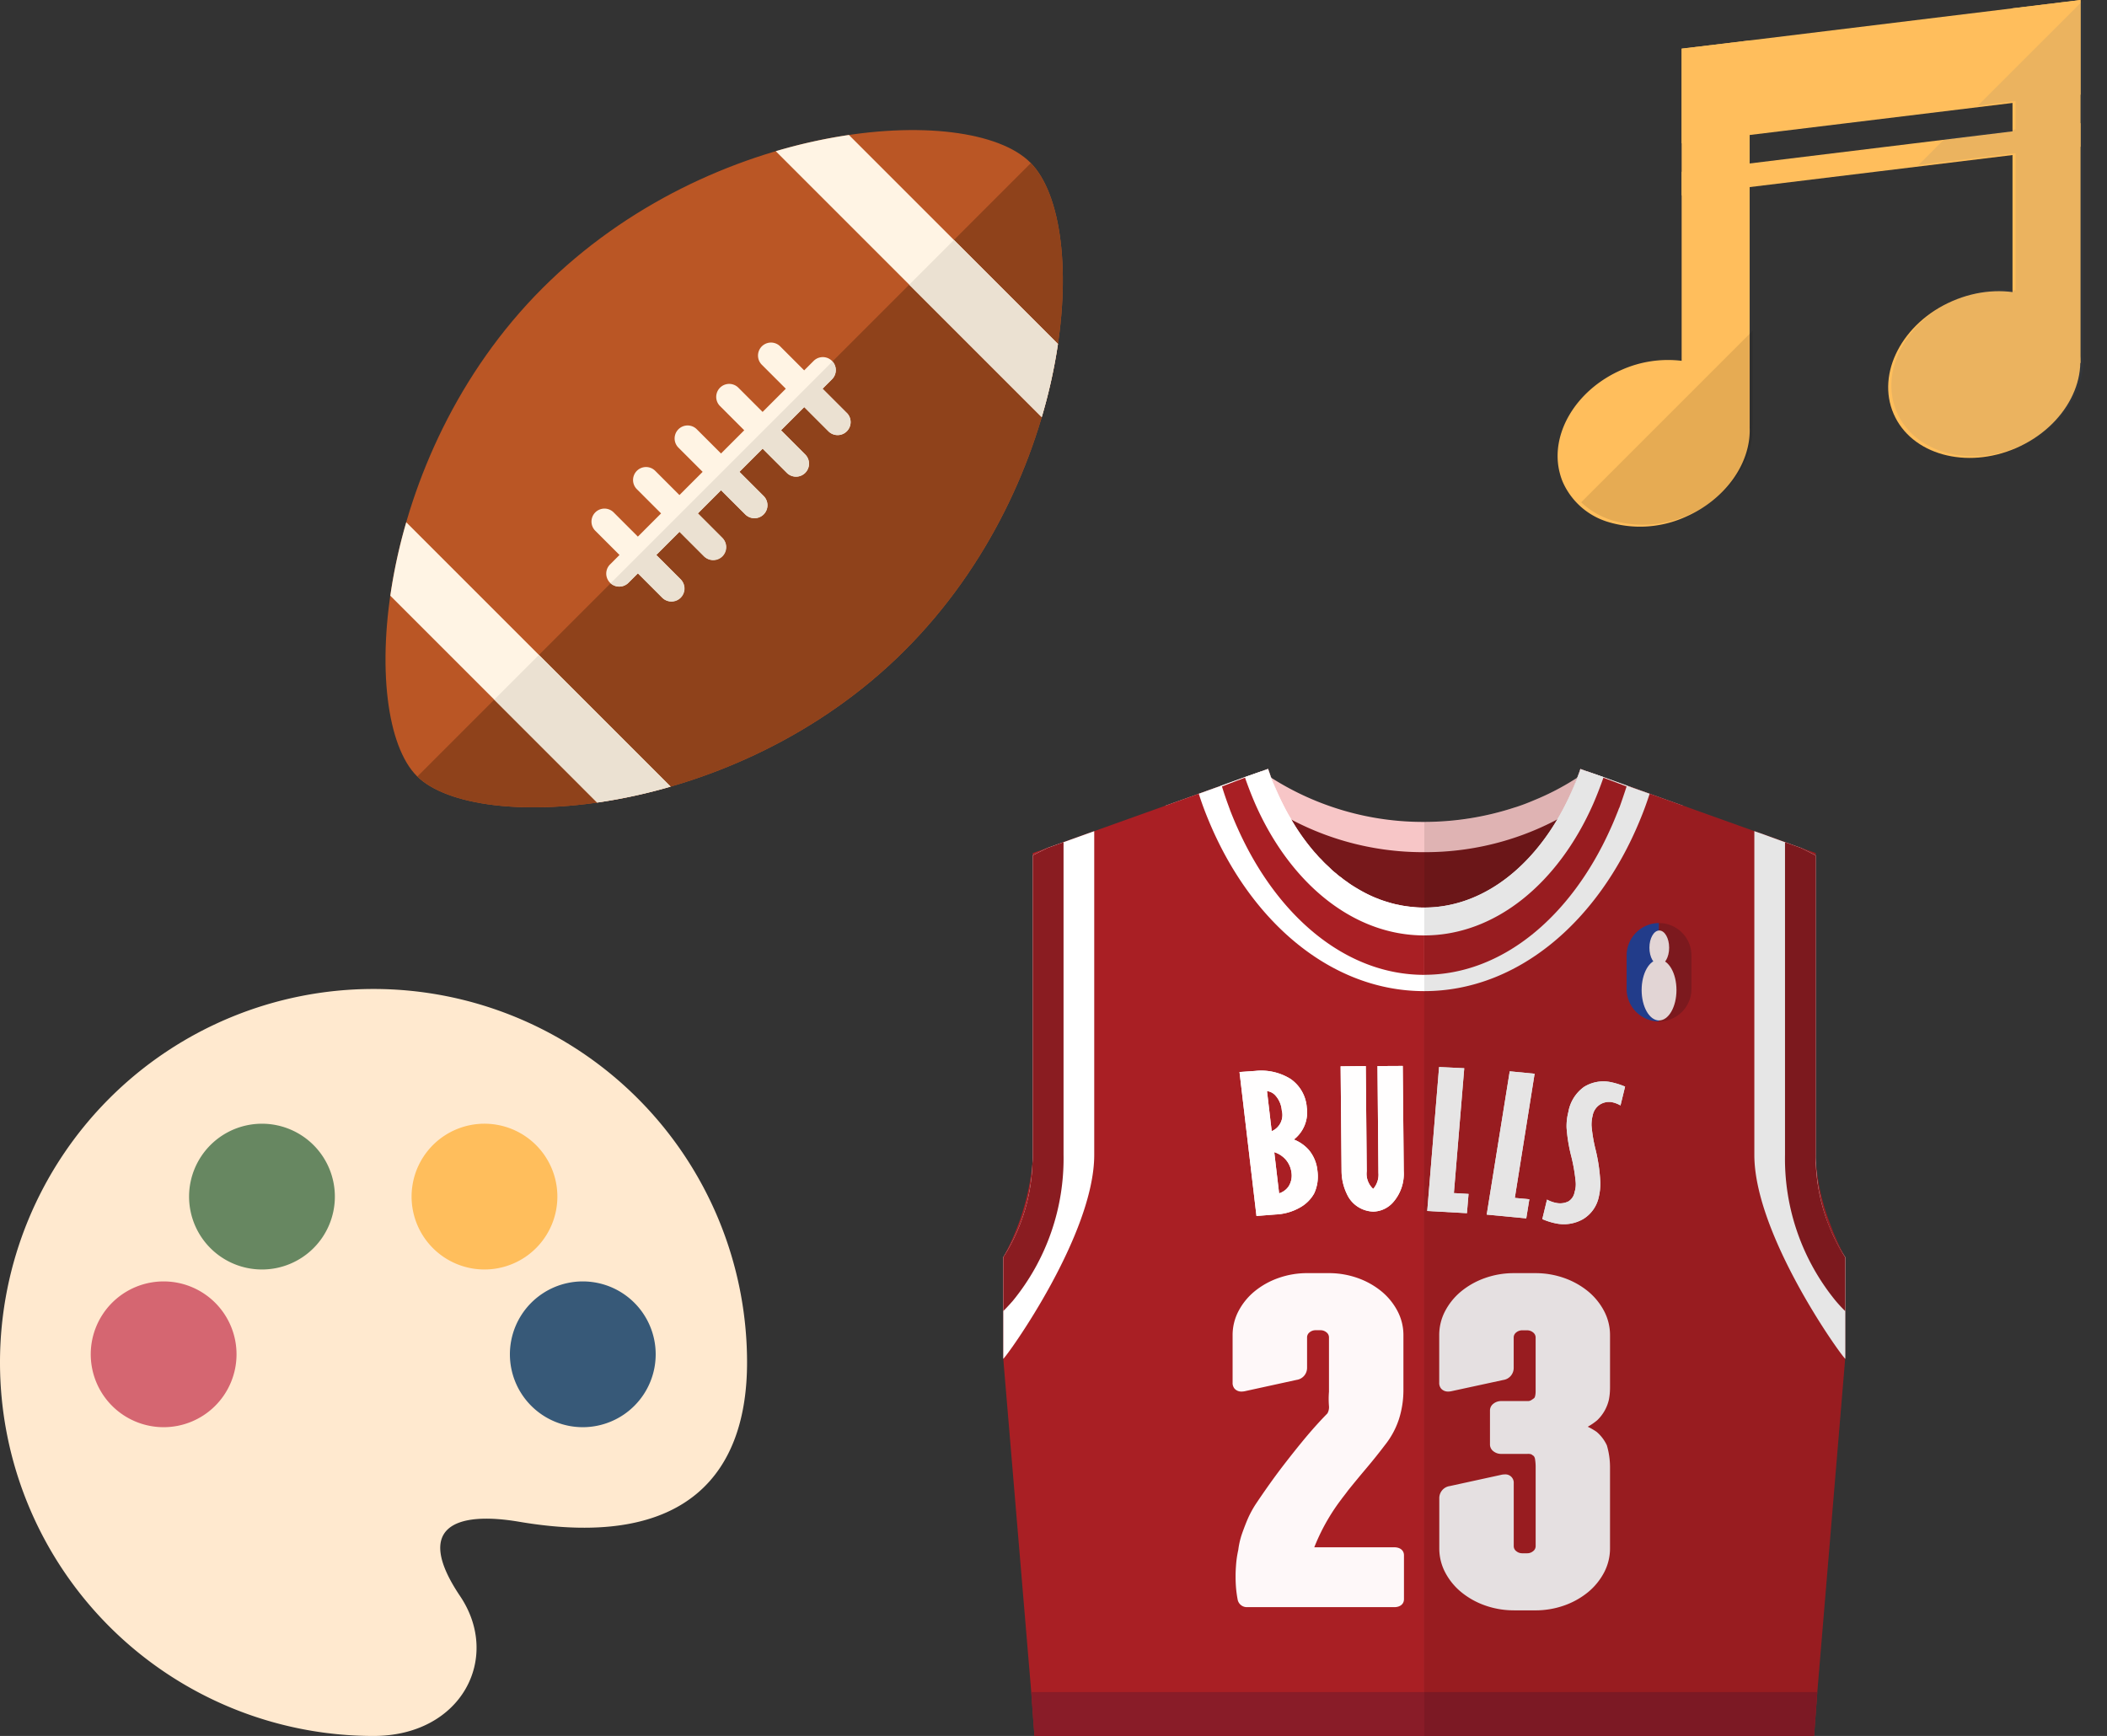 <svg xmlns="http://www.w3.org/2000/svg" width="191.849" height="158.081" viewBox="0 0 191.849 158.081"><rect x="0" y="0" width="191.849" height="158.081" fill="#333333" stroke="none"/><path fill="#f7c6c7" d="M153.257 73.372v.012a21.212 21.212 0 0 1-.76 2.463c-3.271 8.637-12.251 14.836-22.812 14.836h-.012c-10.573 0-19.541-6.2-22.812-14.836a21.4 21.4 0 0 1-.76-2.475l3.051-1.09 1.948-.7.159-.061 2.095-.76 1.531-.539a.012.012 0 0 1 .012.012h.012a9.669 9.669 0 0 0 .821.563l.01.017.012.012a25.742 25.742 0 0 0 13.918 4.019 26.394 26.394 0 0 0 8.306-1.336s.012.012.012 0c.576-.184 1.139-.4 1.691-.637a23.5 23.5 0 0 0 3.937-2.058c.012 0 .012-.012.024-.012.282-.184.551-.368.821-.563h.012v-.016l1.531.539 2.107.76.147.061h.012l.551.2 1.384.5h.012Z"/><path fill="#77181b" d="M153.263 76.12c-2.374 9.9-12.031 17.311-23.58 17.311h-.008c-11.549 0-21.2-7.41-23.572-17.311l3.05-1.09 1.952-.7.152-.059 2.1-.752 1.521-.541c.287.2.574.4.87.592a25.678 25.678 0 0 0 13.923 4.03 25.67 25.67 0 0 0 13.94-4.038c.3-.186.583-.38.862-.592l1.529.549 2.1.752.152.059 1.952.7Z"/><path fill="#a91f24" d="M168.007 114.475v9.262l-2.536 30.335v.012l-.294 3.994h-35.491V85.746c7.167 0 13.464-4.251 16.98-10.6.208-.392.417-.772.6-1.176a.2.2 0 0 0 .037-.1 1.753 1.753 0 0 0 .1-.221 1.186 1.186 0 0 1 .061-.123 20.949 20.949 0 0 0 .809-1.948l.551.2 1.384.5h.012l3.038 1.09 6.469 2.315h.012l.735.257 2.058.735.037.012.392.147 1.017.367 1.348.478v27.487a7.1 7.1 0 0 0 .025.735 20 20 0 0 0 1.176 5.244c.1.282.2.551.306.809.025.073.049.147.073.208.135.319.27.612.392.907q.331.717.662 1.323c.012.025.024.037.037.061s-.001.013.01.022Z"/><path fill="#a91f24" d="M129.686 85.746v72.332H94.193l-.11-1.412-.049-.686-.135-1.9-2.548-30.343v-9.262a22.1 22.1 0 0 0 2.659-8.576 7.341 7.341 0 0 0 .025-.735v-27.48l1.36-.478 1.433-.527 2.793-.992h.012l6.469-2.315 3.049-1.091 1.948-.7a20.811 20.811 0 0 0 .809 1.936.829.829 0 0 0 .049.123c.037.073.073.159.11.233a.163.163 0 0 0 .037.086v.012a11.837 11.837 0 0 0 .6 1.176c3.517 6.347 9.802 10.599 16.982 10.599Z"/><path fill="#fff" d="M150.206 72.281c-.27.833-.564 1.642-.894 2.426-3.81 9.262-11.173 15.547-19.627 15.547h-.012c-8.441 0-15.8-6.285-19.627-15.547a29.675 29.675 0 0 1-.894-2.426l1.948-.7.159-.061 2.095-.758 1.531-.539.576-.208c.1.27.184.527.27.784l.012.012.012.012c.245.662.527 1.3.821 1.924.2.417.4.809.612 1.2.122.233.257.453.392.674v.012c.086.159.184.306.27.453a19.689 19.689 0 0 0 1.691 2.34 4.375 4.375 0 0 0 .319.355 3.864 3.864 0 0 0 .429.466c.147.159.282.306.441.453s.306.282.453.429.306.282.465.4a3.612 3.612 0 0 0 .478.38 4.659 4.659 0 0 0 .49.367c.159.123.319.233.49.343s.331.208.5.306a12.58 12.58 0 0 0 1.568.8c.147.061.294.11.429.171.392.147.8.27 1.2.38.159.037.319.086.49.11a7.294 7.294 0 0 0 .747.135c.171.025.343.049.515.061a8.415 8.415 0 0 0 1.115.061h.012c4.864 0 9.213-3.124 12.117-8.025a24.283 24.283 0 0 0 1.816-3.803c.049-.122.1-.257.147-.392a3.923 3.923 0 0 0 .135-.4l.576.208 1.531.539 2.107.76.147.061h.012l.551.2Zm-50.573 3.406v29.477c0 7.29-7.902 18.279-8.282 18.573v-9.262a10.682 10.682 0 0 0 .588-.967 16.8 16.8 0 0 0 2.071-7.608 7.341 7.341 0 0 0 .025-.735V77.892l1.36-.686 1.446-.514 2.781-1Z"/><path fill="#8a1c21" d="M96.839 76.692v28.472a20.455 20.455 0 0 1-4.618 13.293c-.282.319-.564.637-.87.931v-4.916a10.683 10.683 0 0 0 .588-.968 16.8 16.8 0 0 0 2.071-7.605 7.341 7.341 0 0 0 .025-.735V77.893l1.36-.686Z"/><g fill="#a91f24"><path d="M129.686 83.406v5.366h-.012c-7.106 0-13.378-5.3-16.968-13.317-.221-.49-.429-.98-.625-1.482a3.403 3.403 0 0 1-.122-.331.849.849 0 0 1-.048-.127 34.272 34.272 0 0 1-.649-1.9l2.095-.8h.012l1.519-.563.012-.012h.012l.55-.225c.1.27.184.527.27.784.012.025.012.049.024.074a25.433 25.433 0 0 0 1.433 3.308v.012c.061.11.11.208.171.319.159.306.331.6.49.894a21.277 21.277 0 0 0 1.691 2.463 4.992 4.992 0 0 0 .319.392c.135.171.282.331.429.49l.441.478c.147.159.306.306.453.453s.306.294.465.429a4.921 4.921 0 0 0 .478.4c.159.135.319.257.49.38s.319.245.49.368.331.221.5.331c.257.159.515.306.772.453s.527.257.8.38c.147.061.294.135.429.184a10.631 10.631 0 0 0 1.2.4c.159.037.319.086.49.123.245.049.49.11.747.147.171.024.343.037.515.061a8.385 8.385 0 0 0 1.115.061Z"/><path d="M148.107 71.615a71.157 71.157 0 0 1-.649 1.911 1.151 1.151 0 0 0-.061.123c-.037.1-.073.208-.122.319-.2.5-.4.992-.625 1.482-3.59 8.013-9.862 13.317-16.968 13.317v-5.361a12.193 12.193 0 0 0 8.233-3.467 20.283 20.283 0 0 0 4.08-5.427 24.041 24.041 0 0 0 1.621-3.652c.012-.025.012-.037.024-.061.037-.122.086-.245.123-.38a3.927 3.927 0 0 0 .135-.4l.564.221h.012l1.519.575v.009h.012Z"/></g><path fill="#fff" d="M146.005 70.762v.012c0 .012-.012.025-.012.037v.012a33.627 33.627 0 0 1-.919 2.364c-3.161 7.192-8.882 11.994-15.388 11.994h-.012c-6.505 0-12.227-4.8-15.388-11.994a34.013 34.013 0 0 1-.919-2.364v-.008c0-.012-.012-.037-.012-.049l1.531-.539.576-.212c.1.27.184.527.27.784l.012.012.012.012c.245.662.527 1.3.821 1.924.2.417.4.809.612 1.2.122.233.257.453.392.674v.012c.086.159.184.306.27.453a19.687 19.687 0 0 0 1.691 2.34 4.369 4.369 0 0 0 .319.355 3.863 3.863 0 0 0 .429.466c.147.159.282.306.441.453s.306.282.453.429.306.282.465.4a3.613 3.613 0 0 0 .478.38 4.665 4.665 0 0 0 .49.367c.159.123.319.233.49.343s.331.208.5.306a12.582 12.582 0 0 0 1.568.8c.147.061.294.11.429.171.392.147.8.27 1.2.38.159.037.319.086.49.11a7.293 7.293 0 0 0 .747.135c.171.025.343.049.515.061a8.415 8.415 0 0 0 1.115.061h.012c4.864 0 9.213-3.124 12.117-8.025a24.283 24.283 0 0 0 1.815-3.803c.049-.122.1-.257.147-.392a3.927 3.927 0 0 0 .135-.4l.576.208Zm22.015 43.713v9.262h-.012v-.012c-.478-.416-8.27-11.32-8.27-18.561V75.687l.735.257 2.058.748.429.147.012.012 1 .355 1.348.686v27.272a7.12 7.12 0 0 0 .025.735c.012.355.037.7.073 1.041a.017.017 0 0 0 0 .025c.024.257.049.527.1.784a3.7 3.7 0 0 0 .073.515 4.378 4.378 0 0 0 .11.551 2.45 2.45 0 0 0 .061.319c.061.282.135.551.208.821.086.319.184.625.294.943a10.719 10.719 0 0 0 .417 1.1c.1.233.2.453.306.674.135.294.282.576.429.845a9.274 9.274 0 0 0 .539.87c.012.025.024.037.037.061s.028.015.028.027Z"/><path fill="#8a1c21" d="M162.531 76.695v28.472a20.417 20.417 0 0 0 4.613 13.29c.279.33.566.642.87.938v-4.909a12.26 12.26 0 0 1-.591-.972 17.124 17.124 0 0 1-2.1-8.347V77.903l-1.352-.693Z"/><g fill="#fffefe"><path d="M119.958 106.622a3.451 3.451 0 0 0-.8-1.923 3.533 3.533 0 0 0-1.348-.931 3.131 3.131 0 0 0 1.176-2.928 3.453 3.453 0 0 0-1.47-2.585 5.057 5.057 0 0 0-3.222-.735l-1.433.1 1.544 13.109 1.727-.135a4.893 4.893 0 0 0 2.279-.661 3.308 3.308 0 0 0 1.25-1.262 3.673 3.673 0 0 0 .297-2.049Zm-4.594-7.265a1.209 1.209 0 0 1 .76.392 2.319 2.319 0 0 1 .588 1.372 1.6 1.6 0 0 1-.919 1.887Zm1.985 8.65a1.638 1.638 0 0 1-.882.662l-.441-3.749a2.29 2.29 0 0 1 1.066.7 2.226 2.226 0 0 1 .5 1.152 1.829 1.829 0 0 1-.244 1.234Z"/><path d="M119.958 106.622a3.451 3.451 0 0 0-.8-1.923 3.533 3.533 0 0 0-1.348-.931 3.131 3.131 0 0 0 1.176-2.928 3.453 3.453 0 0 0-1.47-2.585 5.057 5.057 0 0 0-3.222-.735l-1.433.1 1.544 13.109 1.727-.135a4.893 4.893 0 0 0 2.279-.661 3.308 3.308 0 0 0 1.25-1.262 3.673 3.673 0 0 0 .297-2.049Zm-4.594-7.265a1.209 1.209 0 0 1 .76.392 2.319 2.319 0 0 1 .588 1.372 1.6 1.6 0 0 1-.919 1.887Zm1.985 8.65a1.638 1.638 0 0 1-.882.662l-.441-3.749a2.29 2.29 0 0 1 1.066.7 2.226 2.226 0 0 1 .5 1.152 1.829 1.829 0 0 1-.244 1.234Zm10.376-10.941-2.3.012.086 9.74a1.952 1.952 0 0 1-.478 1.446 1.871 1.871 0 0 1-.588-1.605l-.086-9.581-2.291.025.086 9.568a4.867 4.867 0 0 0 .49 2.071 2.691 2.691 0 0 0 1.054 1.189 2.756 2.756 0 0 0 1.348.4 2.484 2.484 0 0 0 1.777-.821 3.934 3.934 0 0 0 .992-2.867Z"/><path d="m127.725 97.066-2.3.012.086 9.74a1.952 1.952 0 0 1-.478 1.446 1.871 1.871 0 0 1-.588-1.605l-.086-9.581-2.291.025.086 9.568a4.867 4.867 0 0 0 .49 2.071 2.691 2.691 0 0 0 1.054 1.189 2.756 2.756 0 0 0 1.348.4 2.484 2.484 0 0 0 1.777-.821 3.934 3.934 0 0 0 .992-2.867Zm4.656 11.578.943-11.369-2.291-.11-1.078 13.109 3.614.2.147-1.752Z"/><path d="m132.381 108.644.943-11.369-2.291-.11-1.078 13.109 3.614.2.147-1.752Zm7.35-10.867-2.266-.221-2.095 13.048 3.6.343.282-1.74-1.323-.123Z"/><path d="m139.731 97.777-2.266-.221-2.095 13.048 3.6.343.282-1.74-1.323-.123Zm6.849.747a3.335 3.335 0 0 0-2.357.456 3.566 3.566 0 0 0-1.421 2.291 5.089 5.089 0 0 0-.159 1.433 14.451 14.451 0 0 0 .429 2.6 15.621 15.621 0 0 1 .4 2.34 2.323 2.323 0 0 1-.1.907 1.242 1.242 0 0 1-.551.845 1.7 1.7 0 0 1-1.041.159 2.842 2.842 0 0 1-.919-.318l-.429 1.776a6.022 6.022 0 0 0 1.372.417 3.522 3.522 0 0 0 2.364-.429 3.1 3.1 0 0 0 1.409-2.021 5.238 5.238 0 0 0 .135-1.348 15.33 15.33 0 0 0-.429-2.94 13.645 13.645 0 0 1-.368-2.181 3.309 3.309 0 0 1 .1-.919 1.524 1.524 0 0 1 .649-1 1.564 1.564 0 0 1 1.066-.233 2.511 2.511 0 0 1 .821.306l.417-1.715a6.775 6.775 0 0 0-1.388-.426Z"/><path d="M146.58 98.524a3.335 3.335 0 0 0-2.357.456 3.566 3.566 0 0 0-1.421 2.291 5.089 5.089 0 0 0-.159 1.433 14.451 14.451 0 0 0 .429 2.6 15.621 15.621 0 0 1 .4 2.34 2.323 2.323 0 0 1-.1.907 1.242 1.242 0 0 1-.551.845 1.7 1.7 0 0 1-1.041.159 2.842 2.842 0 0 1-.919-.318l-.429 1.776a6.022 6.022 0 0 0 1.372.417 3.522 3.522 0 0 0 2.364-.429 3.1 3.1 0 0 0 1.409-2.021 5.238 5.238 0 0 0 .135-1.348 15.33 15.33 0 0 0-.429-2.94 13.645 13.645 0 0 1-.368-2.181 3.309 3.309 0 0 1 .1-.919 1.524 1.524 0 0 1 .649-1 1.564 1.564 0 0 1 1.066-.233 2.511 2.511 0 0 1 .821.306l.417-1.715a6.775 6.775 0 0 0-1.388-.426Z"/></g><path fill="#264299" d="M148.109 87.006v3.057a2.962 2.962 0 0 0 2.953 2.953v-8.963a2.962 2.962 0 0 0-2.953 2.953Z"/><path fill="#8a1c21" d="M151.062 84.053v8.963a2.962 2.962 0 0 0 2.953-2.953v-3.057a2.962 2.962 0 0 0-2.953-2.953Z"/><g fill="#fbecec" transform="translate(149.476 84.733)"><ellipse cx=".898" cy="1.567" rx=".898" ry="1.567" transform="translate(.709)"/><ellipse cx="1.586" cy="2.769" rx="1.586" ry="2.769" transform="translate(0 2.653)"/></g><path fill="#fef8f9" d="M113.569 146.349a.851.851 0 0 1-.87-.653 10.448 10.448 0 0 1-.186-1.643 12.837 12.837 0 0 1 .026-1.44 9.465 9.465 0 0 1 .209-1.47 7.339 7.339 0 0 1 .365-1.547q.257-.725.515-1.322a9.651 9.651 0 0 1 .685-1.267c.888-1.328 1.729-2.508 2.5-3.511s1.481-1.888 2.088-2.615c.7-.833 1.364-1.563 1.962-2.171a1.148 1.148 0 0 0 .145-.664 7.89 7.89 0 0 1 0-1.313v-4.941a.576.576 0 0 0-.232-.468.838.838 0 0 0-.563-.191h-.406a.84.84 0 0 0-.564.192.575.575 0 0 0-.23.466v2.774a1.107 1.107 0 0 1-.959 1.091l-4.63 1.012a1.509 1.509 0 0 1-.369.049.829.829 0 0 1-.642-.26.8.8 0 0 1-.18-.548v-4.329a4.685 4.685 0 0 1 .542-2.2 5.842 5.842 0 0 1 1.459-1.789 7.174 7.174 0 0 1 2.159-1.208 7.806 7.806 0 0 1 2.653-.449h1.927a7.829 7.829 0 0 1 2.653.448 7.21 7.21 0 0 1 2.159 1.209 5.847 5.847 0 0 1 1.458 1.789 4.689 4.689 0 0 1 .543 2.2v5a8.732 8.732 0 0 1-.394 2.609 7.548 7.548 0 0 1-1.3 2.415c-.5.66-1.056 1.357-1.656 2.068s-1.156 1.383-1.695 2.054c-.093.13-.2.268-.3.4s-.2.252-.295.387a18.177 18.177 0 0 0-1.247 1.86 17.79 17.79 0 0 0-.8 1.527c-.159.34-.3.674-.431 1h7.289c.534 0 .879.286.879.729v3.992c0 .443-.345.729-.879.729Zm24.295.292a7.828 7.828 0 0 1-2.653-.449 7.158 7.158 0 0 1-2.159-1.209 5.818 5.818 0 0 1-1.459-1.788 4.691 4.691 0 0 1-.541-2.2v-4.58a1.107 1.107 0 0 1 .957-1.091l4.632-1.012a1.5 1.5 0 0 1 .368-.049.758.758 0 0 1 .822.807v5.716a.571.571 0 0 0 .231.466.834.834 0 0 0 .563.192h.406a.835.835 0 0 0 .563-.191.572.572 0 0 0 .232-.467v-7.228a4.244 4.244 0 0 0-.048-.629.652.652 0 0 0-.122-.338c-.022-.014-.214-.153-.214-.153a.9.9 0 0 0-.36-.043h-2.384a1.125 1.125 0 0 1-.731-.25.766.766 0 0 1-.3-.6v-3.111a.771.771 0 0 1 .3-.6 1.127 1.127 0 0 1 .729-.25h2.384a.6.6 0 0 0 .323-.072 3.243 3.243 0 0 0 .291-.2s.13-.115.13-.635v-4.876a.575.575 0 0 0-.233-.468.839.839 0 0 0-.563-.191h-.406a.836.836 0 0 0-.563.191.574.574 0 0 0-.232.467v2.774a1.106 1.106 0 0 1-.958 1.091l-4.633 1.003a1.505 1.505 0 0 1-.369.049.831.831 0 0 1-.642-.26.8.8 0 0 1-.179-.548v-4.328a4.69 4.69 0 0 1 .541-2.2 5.843 5.843 0 0 1 1.459-1.789 7.174 7.174 0 0 1 2.158-1.208 7.821 7.821 0 0 1 2.654-.449h1.927a7.841 7.841 0 0 1 2.654.448 7.224 7.224 0 0 1 2.159 1.209 5.86 5.86 0 0 1 1.457 1.789 4.689 4.689 0 0 1 .543 2.2v4.749c0 .2-.009.4-.026.592a5.592 5.592 0 0 1-.082.558 3.759 3.759 0 0 1-1.063 1.854 5.473 5.473 0 0 1-.858.587 5.578 5.578 0 0 1 .814.471 3.593 3.593 0 0 1 .928 1.226 7.047 7.047 0 0 1 .286 1.941v7.438a4.7 4.7 0 0 1-.542 2.2 5.845 5.845 0 0 1-1.458 1.788 7.188 7.188 0 0 1-2.159 1.209 7.835 7.835 0 0 1-2.654.449h-1.927Z"/><path fill="#891c28" d="m165.472 154.084-.294 3.994H94.193l-.11-1.409-.049-.686-.135-1.9Z"/><path fill="#040000" d="M168.021 114.475v9.262h-.014l-2.536 30.335v.012l-.294 3.994h-35.491V74.854a25.643 25.643 0 0 0 8.294-1.348s.012.012.012 0c.576-.184 1.139-.4 1.691-.637a23.5 23.5 0 0 0 3.933-2.054c.049-.122.1-.257.147-.392a3.942 3.942 0 0 0 .135-.4l.576.208 1.533.543 2.107.748.147.061h.012l.551.2 1.384.5h.012l3.038 1.09v.012l6.469 2.3h.012l.735.27 2.058.735.429.147.012.012 1 .355 1.348.478v27.48a7.111 7.111 0 0 0 .025.735 20 20 0 0 0 1.176 5.244c.1.282.2.551.306.809.025.073.049.147.073.208.135.319.257.612.392.907q.331.717.662 1.323c.012.025.024.037.037.061s0 .012.012.025h.012Z" opacity=".1"/><path fill="#ba5625" d="M49.393 26.244c15.426-15.426 38.809-17.059 44.424-11.44s3.986 29-11.44 44.424-39.048 16.816-44.424 11.44-3.986-29 11.44-44.424"/><path fill="#8f421b" d="m93.861 14.851-55.858 55.86c5.462 5.322 28.993 3.9 44.376-11.484S99.427 20.55 93.861 14.851"/><path fill="#fff4e4" d="M96.33 31.323 77.297 12.29a48.656 48.656 0 0 0-6.663 1.477l24.219 24.219a48.649 48.649 0 0 0 1.477-6.663M35.538 54.246l18.837 18.837a49.471 49.471 0 0 0 6.688-1.452L36.99 47.558a49.391 49.391 0 0 0-1.452 6.688"/><path fill="#ebe1d2" d="m86.859 21.852-4.07 4.07 12.064 12.064a48.7 48.7 0 0 0 1.477-6.663ZM45.002 63.71l9.372 9.372a49.4 49.4 0 0 0 6.689-1.451L49.072 59.64Z"/><path fill="#fff4e4" d="m77.1 37.603-2.205-2.205.861-.861a1.182 1.182 0 0 0-1.672-1.672l-.861.861-2.205-2.205a1.183 1.183 0 0 0-1.673 1.672l2.205 2.205-2.113 2.113-2.205-2.206a1.182 1.182 0 1 0-1.672 1.672l2.205 2.205-2.113 2.113-2.207-2.205a1.182 1.182 0 1 0-1.672 1.672l2.205 2.205-2.113 2.113-2.205-2.205a1.182 1.182 0 1 0-1.672 1.672l2.205 2.205-2.113 2.113-2.205-2.205a1.182 1.182 0 1 0-1.672 1.672l2.205 2.205-.861.861a1.182 1.182 0 0 0 1.672 1.672l.861-.861 2.205 2.206a1.184 1.184 0 1 0 1.676-1.673l-2.205-2.205 2.113-2.113 2.205 2.205a1.182 1.182 0 1 0 1.671-1.672l-2.2-2.205 2.108-2.11 2.205 2.2a1.182 1.182 0 1 0 1.672-1.672l-2.205-2.203 2.113-2.113 2.207 2.206a1.182 1.182 0 1 0 1.672-1.672l-2.2-2.205 2.113-2.113 2.205 2.205a1.182 1.182 0 1 0 1.672-1.672"/><path fill="#ebe1d2" d="m57.223 53.069.861-.861 2.205 2.205a1.183 1.183 0 1 0 1.674-1.671l-2.205-2.205 2.113-2.113 2.205 2.205a1.182 1.182 0 1 0 1.67-1.67l-2.205-2.205 2.113-2.113 2.209 2.203a1.182 1.182 0 0 0 1.672-1.672l-2.205-2.205 2.109-2.108 2.205 2.2a1.182 1.182 0 0 0 1.672-1.672l-2.205-2.205 2.113-2.113 2.205 2.205a1.182 1.182 0 0 0 1.672-1.672l-2.205-2.205.861-.861a1.179 1.179 0 0 0 .041-1.622l-20.2 20.2a1.178 1.178 0 0 0 1.622-.041"/><path fill="#ffe9cf" d="M68.022 124.069c0 9.843-5.247 17.139-20.746 14.506-5.9-1-9.588.523-5.385 6.767 3.79 5.629.129 12.738-7.88 12.738a34.011 34.011 0 1 1 34.011-34.011"/><path fill="#678761" d="M30.37 107.706a6.637 6.637 0 1 1-7.776-5.257 6.637 6.637 0 0 1 7.776 5.257"/><path fill="#d56671" d="M21.416 122.066a6.637 6.637 0 1 1-7.776-5.257 6.637 6.637 0 0 1 7.776 5.257"/><path fill="#ffbe5c" d="M37.597 107.706a6.637 6.637 0 1 0 7.775-5.258 6.637 6.637 0 0 0-7.776 5.257"/><path fill="#375978" d="M46.549 122.066a6.637 6.637 0 1 0 7.776-5.257 6.637 6.637 0 0 0-7.776 5.257"/><g fill="#ffbe5c" transform="translate(141.825)"><path d="M17.488 3.683v35.215h-6.194V4.43l5.615-.677Z"/><path d="M47.615 0v8.619l-6.194.757-23.932 2.916-6.194.757V4.43l5.615-.677.58-.073L41.42.757l4.761-.58Zm0 11.212v2.151l-6.194.757-23.932 2.916-6.194.757v-2.151l6.194-.757 23.932-2.924Z"/><path d="M47.614 0v33.051H41.42V.757l4.761-.58ZM11.656 47.063a10.049 10.049 0 0 1-7.032.475A6.581 6.581 0 0 1 .5 43.957a5.429 5.429 0 0 1-.29-.838c-.951-3.52 1.4-7.6 5.623-9.441a10.382 10.382 0 0 1 5.461-.822 6.949 6.949 0 0 1 5.7 3.923 5.931 5.931 0 0 1 .491 2.119c.148 3.191-2.124 6.542-5.829 8.165Z"/><ellipse cx="8.993" cy="7.294" rx="8.993" ry="7.294" transform="rotate(-23.5 88.376 -51.062)"/></g><path fill="#040000" d="M146.717 47.361a10.05 10.05 0 0 0 7.032-.475c3.705-1.619 5.977-4.97 5.824-8.16h.008v-8.6L143.968 45.74a7.217 7.217 0 0 0 2.749 1.621Z" opacity=".1"/><path fill="#385978" d="m180.088 9.621 3.426-.418v2.586l-6.373.779-2.453 2.455 8.829-1.076v12.5a10.38 10.38 0 0 0-5.468.817c-4.553 1.983-6.94 6.585-5.332 10.278s6.6 5.079 11.157 3.1c3.556-1.549 5.78-4.694 5.822-7.757h.015V0Z" opacity=".1"/></svg>